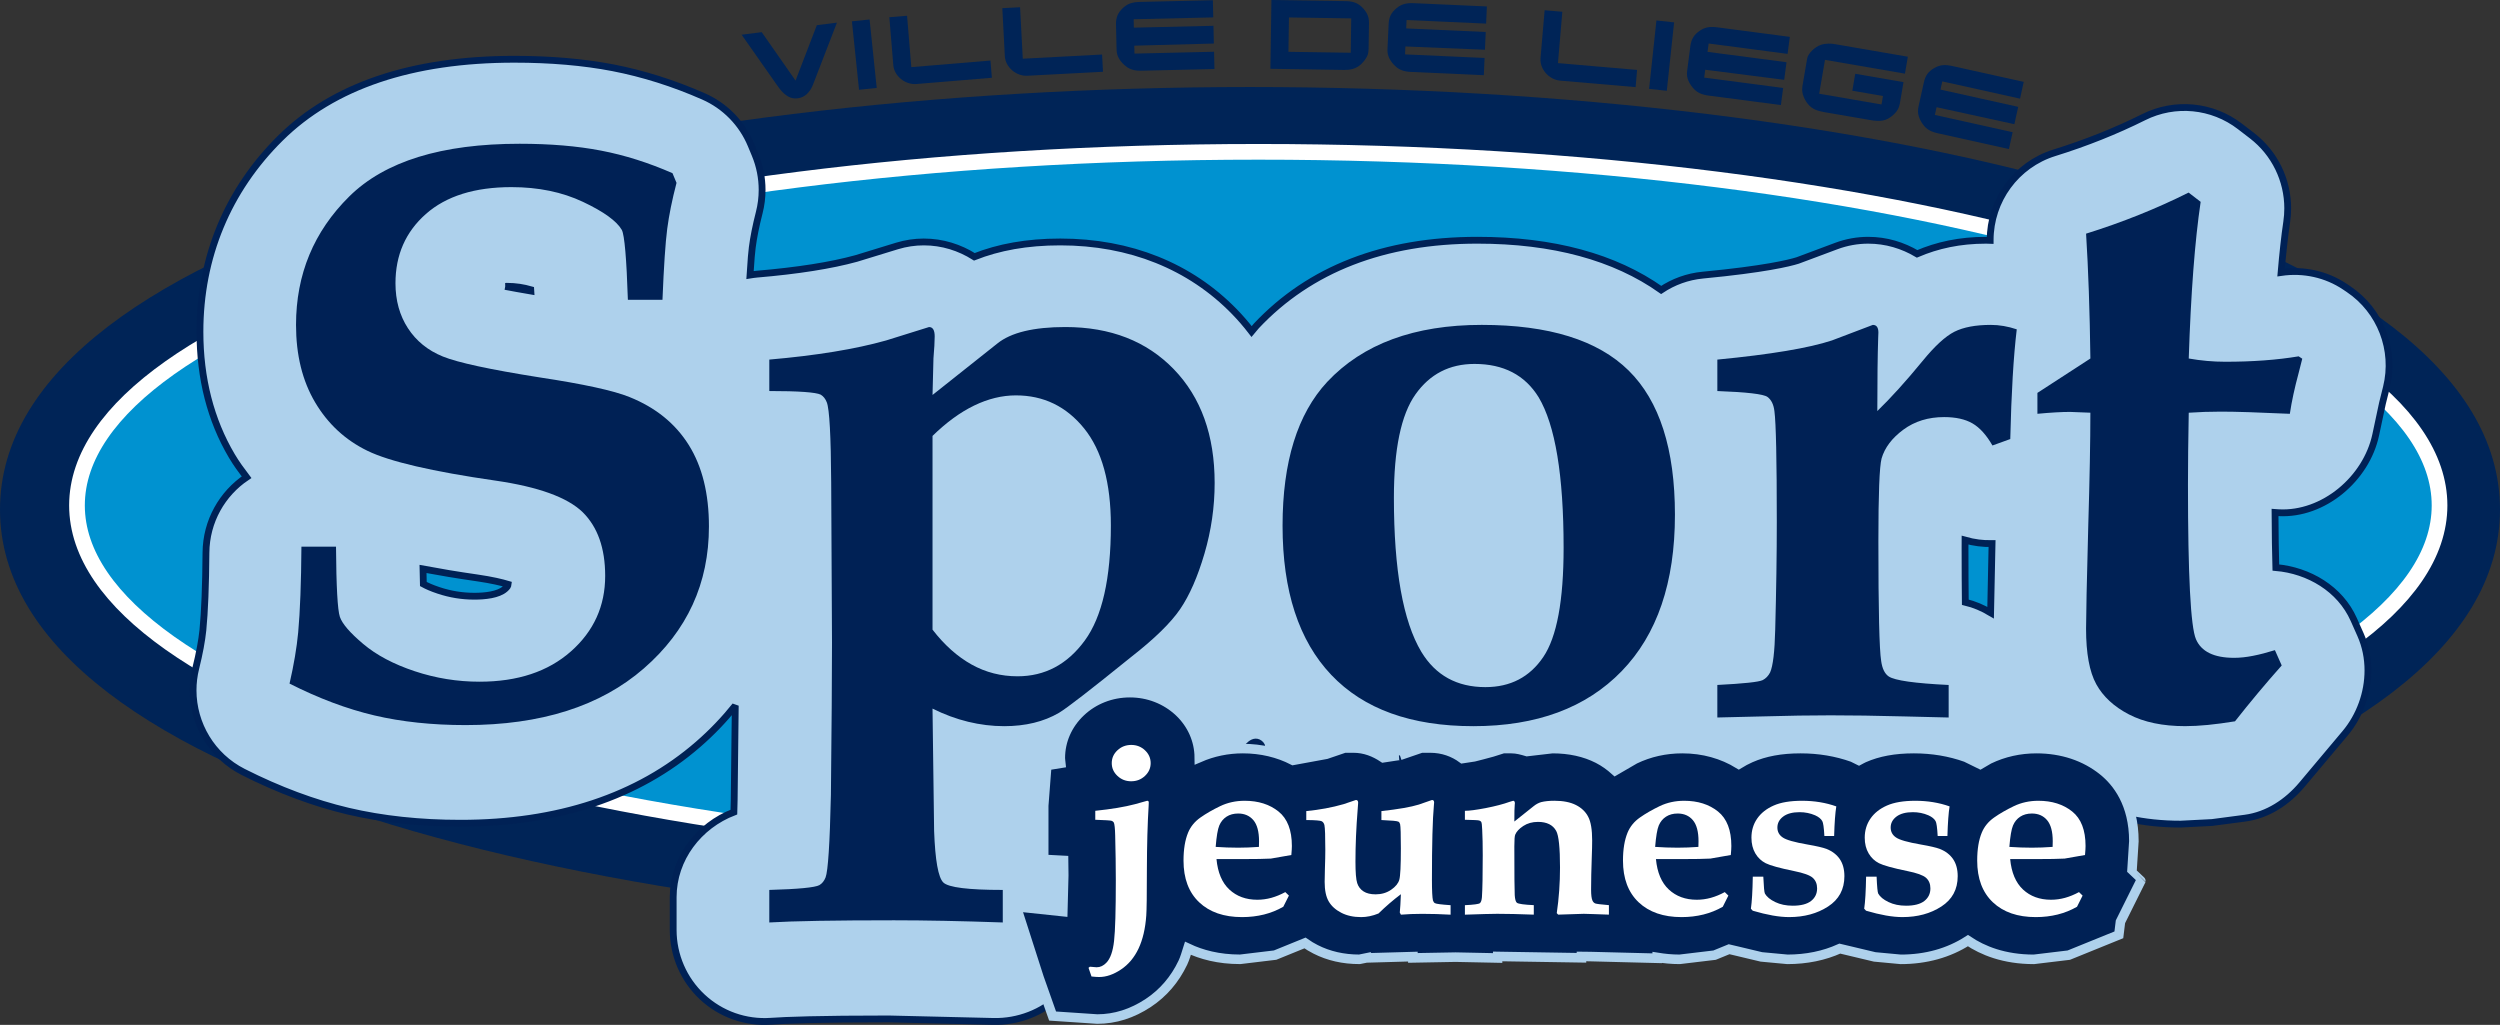 <?xml version="1.0" encoding="utf-8"?>
<!-- Generator: Adobe Illustrator 12.0.0, SVG Export Plug-In . SVG Version: 6.00 Build 51448)  -->
<!DOCTYPE svg PUBLIC "-//W3C//DTD SVG 1.1//EN" "http://www.w3.org/Graphics/SVG/1.1/DTD/svg11.dtd">
<svg  version="1.1" id="Calque_1" xmlns:x="http://ns.adobe.com/Extensibility/1.0/" xmlns:i="http://ns.adobe.com/AdobeIllustrator/10.0/" xmlns:graph="http://ns.adobe.com/Graphs/1.0/"
	 xmlns="http://www.w3.org/2000/svg" xmlns:xlink="http://www.w3.org/1999/xlink" xmlns:a="http://ns.adobe.com/AdobeSVGViewerExtensions/3.0/"
	 width="335.189" height="137.411" viewBox="0 0 335.189 137.411"
	 style="overflow:visible;enable-background:new 0 0 335.189 137.411;" xml:space="preserve">
<rect x="0" y="0" width="335.189" height="137.411" fill="#333333" stroke="none"/>
<g>
	<g>
		<path style="fill-rule:evenodd;clip-rule:evenodd;fill:#002457;" d="M0,68.32c0,37.199,84.312,56.658,167.595,56.658
			c83.282,0,167.594-19.459,167.594-56.658c0-37.192-84.312-56.653-167.594-56.653C84.312,11.667,0,31.128,0,68.32L0,68.32z"/>
		
			<path style="fill-rule:evenodd;clip-rule:evenodd;fill:#0092D0;stroke:#FFFFFF;stroke-width:2.103;stroke-miterlimit:2.613;" d="
			M327.083,67.766c0,26.187-70.912,47.412-158.38,47.412c-87.471,0-158.382-21.226-158.382-47.412
			c0-26.188,70.911-47.409,158.382-47.409C256.171,20.356,327.083,41.578,327.083,67.766L327.083,67.766z"/>
		<path style="fill-rule:evenodd;clip-rule:evenodd;fill:#002457;" d="M102.128,4.312l4.535,6.493l2.855-7.43l2.695-0.341
			l-3.072,7.96c-0.231,0.621-0.342,0.854-0.608,1.211c-0.427,0.582-0.928,0.891-1.598,0.977c-0.482,0.061-0.891-0.029-1.279-0.251
			c-0.401-0.231-0.738-0.55-1.088-0.983c-0.122-0.153-0.277-0.365-0.465-0.638l-4.67-6.656L102.128,4.312L102.128,4.312z"/>
		<polygon style="fill-rule:evenodd;clip-rule:evenodd;fill:#002457;" points="114.221,2.86 116.591,2.612 117.546,11.788 
			115.175,12.037 114.221,2.86 		"/>
		<path style="fill-rule:evenodd;clip-rule:evenodd;fill:#002457;" d="M122.884,11.265c-1.539,0.127-2.994-1.074-3.115-2.541
			l-0.53-6.414l2.377-0.198L122.185,9l10.611-0.883l0.191,2.308L122.884,11.265L122.884,11.265z"/>
		<path style="fill-rule:evenodd;clip-rule:evenodd;fill:#002457;" d="M137.759,10.155c-1.54,0.081-2.959-1.164-3.037-2.633
			l-0.335-6.428l2.381-0.125l0.361,6.901l10.635-0.56l0.12,2.313L137.759,10.155L137.759,10.155z"/>
		<path style="fill-rule:evenodd;clip-rule:evenodd;fill:#002457;" d="M153.036,9.48c-0.894,0.021-1.546-0.157-2.094-0.604
			c-0.325-0.248-0.65-0.599-0.876-0.965c-0.239-0.392-0.349-0.76-0.361-1.284l-0.077-3.339c-0.023-0.92,0.244-1.566,0.894-2.185
			c0.636-0.601,1.245-0.822,2.353-0.847l9.741-0.226l0.054,2.303l-10.673,0.248l0.026,1.126l10.672-0.248l0.054,2.379l-10.67,0.286
			l0.026,1.062l10.67-0.248l0.054,2.316L153.036,9.48L153.036,9.48z"/>
		<path style="fill-rule:evenodd;clip-rule:evenodd;fill:#002457;" d="M172.817,2.339l8.351,0.127L181.1,7.072l-8.352-0.127
			L172.817,2.339L172.817,2.339z M170.33,9.224l9.932,0.152c0.793,0.012,1.443-0.17,1.961-0.547c0.542-0.4,1.023-1.045,1.183-1.567
			c0.054-0.216,0.086-0.459,0.09-0.742l0.051-3.417c0.009-0.511-0.075-0.896-0.286-1.31c-0.198-0.336-0.498-0.724-0.802-0.972
			c-0.529-0.454-1.137-0.656-2.02-0.669L170.467,0L170.33,9.224L170.33,9.224z"/>
		<path style="fill-rule:evenodd;clip-rule:evenodd;fill:#002457;" d="M189.163,9.643c-0.895-0.04-1.537-0.262-2.05-0.745
			c-0.309-0.271-0.611-0.643-0.81-1.023c-0.212-0.406-0.299-0.782-0.274-1.306l0.151-3.337c0.037-0.92,0.349-1.547,1.04-2.118
			c0.671-0.559,1.292-0.736,2.404-0.686l9.73,0.437l-0.102,2.3l-10.663-0.48l-0.049,1.125l10.662,0.479l-0.107,2.38L188.432,6.23
			l-0.049,1.061l10.663,0.479l-0.102,2.313L189.163,9.643L189.163,9.643z"/>
		<path style="fill-rule:evenodd;clip-rule:evenodd;fill:#002457;" d="M209.193,10.813c-1.534-0.132-2.771-1.562-2.646-3.028
			l0.55-6.413l2.374,0.205l-0.587,6.884l10.608,0.913l-0.194,2.308L209.193,10.813L209.193,10.813z"/>
		<polygon style="fill-rule:evenodd;clip-rule:evenodd;fill:#002457;" points="222.087,2.743 224.458,2.999 223.478,12.171 
			221.103,11.917 222.087,2.743 		"/>
		<path style="fill-rule:evenodd;clip-rule:evenodd;fill:#002457;" d="M229.064,12.813c-0.882-0.117-1.505-0.392-1.976-0.917
			c-0.283-0.295-0.554-0.693-0.719-1.088c-0.178-0.423-0.229-0.805-0.161-1.325l0.429-3.312c0.124-0.914,0.481-1.511,1.218-2.02
			c0.722-0.5,1.357-0.623,2.456-0.479l9.66,1.27l-0.3,2.283l-10.583-1.39l-0.146,1.118l10.586,1.39l-0.311,2.36L228.63,9.349
			l-0.137,1.053l10.584,1.391l-0.303,2.295L229.064,12.813L229.064,12.813z"/>
		<path style="fill-rule:evenodd;clip-rule:evenodd;fill:#002457;" d="M254.733,13.824c-0.129,0.732-0.432,1.224-1.078,1.738
			c-0.81,0.651-1.516,0.775-2.913,0.534l-6.17-1.064c-0.943-0.164-1.534-0.421-1.984-0.875c-0.279-0.27-0.588-0.738-0.747-1.155
			c-0.207-0.451-0.266-0.955-0.17-1.511l0.624-3.643c0.117-0.668,0.993-1.543,1.843-1.837c0.305-0.103,0.593-0.144,1.013-0.163
			c0.351-0.004,0.529,0.013,0.943,0.083l9.702,1.675l-0.39,2.27l-10.719-1.85l-0.779,4.54l8.358,1.442l0.193-1.136l-4.109-0.709
			l0.391-2.27l6.472,1.118L254.733,13.824L254.733,13.824z"/>
		<path style="fill-rule:evenodd;clip-rule:evenodd;fill:#002457;" d="M259.781,17.861c-0.869-0.194-1.465-0.521-1.889-1.087
			c-0.256-0.321-0.489-0.739-0.62-1.147c-0.142-0.438-0.158-0.823-0.048-1.333l0.722-3.262c0.196-0.899,0.608-1.462,1.387-1.907
			c0.761-0.434,1.401-0.5,2.488-0.26l9.513,2.112l-0.496,2.249l-10.425-2.313l-0.242,1.099l10.421,2.314l-0.513,2.324l-10.429-2.277
			l-0.229,1.035l10.425,2.316l-0.498,2.261L259.781,17.861L259.781,17.861z"/>
		<path style="fill-rule:evenodd;clip-rule:evenodd;fill:#AED1EC;" d="M314.887,38.769l-0.482-0.324
			c-2.522-1.694-5.574-2.348-8.568-1.911c0.218-2.529,0.465-4.84,0.754-6.764c0.092-0.615,0.135-1.228,0.135-1.838
			c0-3.778-1.741-7.391-4.779-9.734l-1.621-1.246c-3.711-2.855-8.713-3.342-12.9-1.25c-3.725,1.859-7.758,3.471-11.981,4.783
			c-5.147,1.6-8.614,6.373-8.614,11.719c0,0.009,0,0.019,0,0.03c-0.183-0.004-0.366-0.022-0.551-0.022
			c-3.539,0-6.533,0.667-9.245,1.825c-1.921-1.136-4.136-1.825-6.554-1.825c-1.459,0-2.904,0.261-4.271,0.772
			c0,0-4.616,1.726-5.195,1.942c-1.149,0.358-4.483,1.178-12.708,1.961c-2.061,0.197-3.958,0.906-5.584,1.987
			c-6.229-4.403-14.475-6.663-24.646-6.663c-12.492,0-22.458,3.862-29.625,11.477c-0.229,0.246-0.421,0.519-0.638,0.771
			c-0.768-0.998-1.544-1.883-2.29-2.652c-5.954-6.127-14.034-9.366-23.368-9.366c-4.502,0-8.271,0.708-11.519,1.99
			c-1.969-1.24-4.271-1.99-6.786-1.99c-1.212,0-2.417,0.182-3.575,0.535c0,0-4.986,1.53-5.475,1.679
			c-3.363,0.928-7.849,1.638-13.346,2.105c-0.304,0.026-0.603,0.073-0.9,0.12c0.125-2.083,0.237-3.169,0.303-3.7
			c0.168-1.329,0.484-2.903,0.936-4.676c0.256-0.999,0.383-2.023,0.383-3.043c0-1.607-0.315-3.209-0.937-4.712l-0.539-1.297
			c-1.21-2.921-3.496-5.258-6.382-6.528c-4.007-1.763-8.096-3.055-12.148-3.839c-3.929-0.758-8.373-1.14-13.213-1.14
			c-13.72,0-24.278,3.562-31.378,10.585c-7.046,6.97-10.774,15.944-10.774,25.951c0,6.255,1.438,11.853,4.273,16.644
			c0.6,1.013,1.28,1.944,1.977,2.86c-3.256,2.184-5.412,5.894-5.443,10.118c-0.033,4.435-0.173,7.93-0.412,10.382
			c-0.146,1.416-0.465,3.139-0.949,5.081c-0.25,0.993-0.368,1.995-0.368,2.982c0,4.55,2.533,8.836,6.73,10.957
			c4.762,2.407,9.498,4.172,14.077,5.254c4.574,1.075,9.628,1.617,15.03,1.617c13.072,0,23.797-3.557,31.876-10.578
			c1.858-1.612,3.513-3.352,4.983-5.188c-0.066,5.75-0.145,12.691-0.145,12.691c-0.013,0.579-0.026,1.072-0.04,1.581
			c-4.678,1.786-8.14,6.221-8.14,11.41v4.392c0,3.406,1.412,6.66,3.898,8.98c2.484,2.325,5.819,3.501,9.206,3.26
			c2.01-0.142,6.387-0.312,15.812-0.312l14.023,0.335c3.294,0.077,6.588-1.176,8.945-3.485c2.357-2.309,3.793-5.472,3.793-8.777
			v-4.392c0-4.454-2.386-8.311-5.918-10.464c2.653-0.562,5.147-1.46,7.412-2.779c1.252-0.733,2.57,0.315,10.708-6.242
			c-0.058,0.05,0.522,1.358,0.463,1.403c2.316-1.798,3.725,2.141,5.35,0.47c1.317,2.3,3.272-4.769,5.089-2.864
			c3.309,3.491-52.178,10.678,27.907,10.678c8.841,0,16.438-2.069,22.685-6.157c0.398,0.541,0.829,1.056,1.314,1.529
			c2.368,2.311,5.567,3.561,8.872,3.468l6.059-0.176c0.051,0,8.875-0.167,8.875-0.167l9.555,0.167c0.017,0,6.022,0.176,6.022,0.176
			c3.303,0.093,6.505-1.157,8.876-3.468c1.204-1.172,2.141-2.571,2.771-4.095c1.917,2.321,4.322,4.28,7.25,5.793
			c3.76,1.946,8.18,2.93,13.131,2.93l4.223-0.217c0.021-0.001,4.431-0.584,4.431-0.584c3.024-0.402,5.667-2.153,7.633-4.494
			l5.791-6.894c1.96-2.336,3.052-5.39,3.052-8.423c0-1.635-0.319-3.267-0.991-4.775l-0.91-2.047
			c-1.834-4.119-6.029-6.589-10.449-6.97c-0.053-1.912-0.095-4.346-0.109-7.375c0.059,0.005,0.509,0.028,0.509,0.028
			c5.996,0.309,11.733-4.553,12.992-10.444l0.901-4.223c0.048-0.191,0.532-2.142,0.532-2.142
			C321.2,46.913,319.172,41.648,314.887,38.769L314.887,38.769z M67.721,78.957c-0.914,0.81-2.742,0.981-4.112,0.981
			c-1.659,0-3.233-0.257-4.813-0.782c-0.936-0.31-1.578-0.605-2.036-0.855c-0.018-0.551-0.031-1.229-0.045-2.017
			c2.196,0.413,4.587,0.813,7.282,1.201c1.979,0.288,3.277,0.604,4.125,0.858C68.097,78.551,68.029,78.682,67.721,78.957
			L67.721,78.957z M67.739,38.401c0.077-0.002,0.099-0.018,0.179-0.018c1.253,0,2.299,0.185,3.241,0.455
			c0.003,0.052,0.004,0.126,0.008,0.181C69.808,38.788,68.687,38.584,67.739,38.401L67.739,38.401z M239.489,91.156
			c0.003,0.006,0.033,0.226,0.049,0.314C239.518,91.365,239.504,91.263,239.489,91.156L239.489,91.156z M263.463,73.46
			c0-0.382,0.005-0.688,0.005-1.041c1.173,0.332,2.39,0.493,3.618,0.466c-0.049,2.285-0.133,6.409-0.194,9.261
			c-1.042-0.622-2.176-1.114-3.393-1.404C263.479,78.847,263.463,76.483,263.463,73.46L263.463,73.46z"/>
		<path style="fill:none;stroke:#002155;stroke-width:0.914;stroke-miterlimit:2.613;" d="M314.887,38.769l-0.482-0.324
			c-2.522-1.694-5.574-2.348-8.568-1.911c0.218-2.529,0.465-4.84,0.754-6.764c0.092-0.615,0.135-1.228,0.135-1.838
			c0-3.778-1.741-7.391-4.779-9.734l-1.621-1.246c-3.711-2.855-8.713-3.342-12.9-1.25c-3.725,1.859-7.758,3.471-11.981,4.783
			c-5.147,1.6-8.614,6.373-8.614,11.719c0,0.009,0,0.019,0,0.03c-0.183-0.004-0.366-0.022-0.551-0.022
			c-3.539,0-6.533,0.667-9.245,1.825c-1.921-1.136-4.136-1.825-6.554-1.825c-1.459,0-2.904,0.261-4.271,0.772
			c0,0-4.616,1.726-5.195,1.942c-1.149,0.358-4.483,1.178-12.708,1.961c-2.061,0.197-3.958,0.906-5.584,1.987
			c-6.229-4.403-14.475-6.663-24.646-6.663c-12.492,0-22.458,3.862-29.625,11.477c-0.229,0.246-0.421,0.519-0.638,0.771
			c-0.768-0.998-1.544-1.883-2.29-2.652c-5.954-6.127-14.034-9.366-23.368-9.366c-4.502,0-8.271,0.708-11.519,1.99
			c-1.969-1.24-4.271-1.99-6.786-1.99c-1.212,0-2.417,0.182-3.575,0.535c0,0-4.986,1.53-5.475,1.679
			c-3.363,0.928-7.849,1.638-13.346,2.105c-0.304,0.026-0.603,0.073-0.9,0.12c0.125-2.083,0.237-3.169,0.303-3.7
			c0.168-1.329,0.484-2.903,0.936-4.676c0.256-0.999,0.383-2.023,0.383-3.043c0-1.607-0.315-3.209-0.937-4.712l-0.539-1.297
			c-1.21-2.921-3.496-5.258-6.382-6.528c-4.007-1.763-8.096-3.055-12.148-3.839c-3.929-0.758-8.373-1.14-13.213-1.14
			c-13.72,0-24.278,3.562-31.378,10.585c-7.046,6.97-10.774,15.944-10.774,25.951c0,6.255,1.438,11.853,4.273,16.644
			c0.6,1.013,1.28,1.944,1.977,2.86c-3.256,2.184-5.412,5.894-5.443,10.118c-0.033,4.435-0.173,7.93-0.412,10.382
			c-0.146,1.416-0.465,3.139-0.949,5.081c-0.25,0.993-0.368,1.995-0.368,2.982c0,4.55,2.533,8.836,6.73,10.957
			c4.762,2.407,9.498,4.172,14.077,5.254c4.574,1.075,9.628,1.617,15.03,1.617c13.072,0,23.797-3.557,31.876-10.578
			c1.858-1.612,3.513-3.352,4.983-5.188c-0.066,5.75-0.145,12.691-0.145,12.691c-0.013,0.579-0.026,1.072-0.04,1.581
			c-4.678,1.786-8.14,6.221-8.14,11.41v4.392c0,3.406,1.412,6.66,3.898,8.98c2.484,2.325,5.819,3.501,9.206,3.26
			c2.01-0.142,6.387-0.312,15.812-0.312l14.023,0.335c3.294,0.077,6.588-1.176,8.945-3.485c2.357-2.309,3.793-5.472,3.793-8.777
			v-4.392c0-4.454-2.386-8.311-5.918-10.464c2.653-0.562,5.147-1.46,7.412-2.779c1.252-0.733,2.57,0.315,10.708-6.242
			c-0.058,0.05,0.522,1.358,0.463,1.403c2.316-1.798,3.725,2.141,5.35,0.47c1.317,2.3,3.272-4.769,5.089-2.864
			c3.309,3.491-52.178,10.678,27.907,10.678c8.841,0,16.438-2.069,22.685-6.157c0.398,0.541,0.829,1.056,1.314,1.529
			c2.368,2.311,5.567,3.561,8.872,3.468l6.059-0.176c0.051,0,8.875-0.167,8.875-0.167l9.555,0.167c0.017,0,6.022,0.176,6.022,0.176
			c3.303,0.093,6.505-1.157,8.876-3.468c1.204-1.172,2.141-2.571,2.771-4.095c1.917,2.321,4.322,4.28,7.25,5.793
			c3.76,1.946,8.18,2.93,13.131,2.93l4.223-0.217c0.021-0.001,4.431-0.584,4.431-0.584c3.024-0.402,5.667-2.153,7.633-4.494
			l5.791-6.894c1.96-2.336,3.052-5.39,3.052-8.423c0-1.635-0.319-3.267-0.991-4.775l-0.91-2.047
			c-1.834-4.119-6.029-6.589-10.449-6.97c-0.053-1.912-0.095-4.346-0.109-7.375c0.059,0.005,0.509,0.028,0.509,0.028
			c5.996,0.309,11.733-4.553,12.992-10.444l0.901-4.223c0.048-0.191,0.532-2.142,0.532-2.142
			C321.2,46.913,319.172,41.648,314.887,38.769 M67.721,78.957c-0.914,0.81-2.742,0.981-4.112,0.981
			c-1.659,0-3.233-0.257-4.813-0.782c-0.936-0.31-1.578-0.605-2.036-0.855c-0.018-0.551-0.031-1.229-0.045-2.017
			c2.196,0.413,4.587,0.813,7.282,1.201c1.979,0.288,3.277,0.604,4.125,0.858C68.097,78.551,68.029,78.682,67.721,78.957
			 M67.739,38.401c0.077-0.002,0.099-0.018,0.179-0.018c1.253,0,2.299,0.185,3.241,0.455c0.003,0.052,0.004,0.126,0.008,0.181
			C69.808,38.788,68.687,38.584,67.739,38.401 M239.489,91.156c0.003,0.006,0.033,0.226,0.049,0.314
			C239.518,91.365,239.504,91.263,239.489,91.156 M263.463,73.46c0-0.382,0.005-0.688,0.005-1.041
			c1.173,0.332,2.39,0.493,3.618,0.466c-0.049,2.285-0.133,6.409-0.194,9.261c-1.042-0.622-2.176-1.114-3.393-1.404
			C263.479,78.847,263.463,76.483,263.463,73.46L263.463,73.46z"/>
		<path style="fill-rule:evenodd;clip-rule:evenodd;fill:#002155;" d="M40.414,73.299h4.637c0.037,5.347,0.208,8.479,0.517,9.403
			c0.308,0.922,1.349,2.133,3.124,3.63c1.776,1.501,4.078,2.721,6.904,3.66s5.724,1.408,8.695,1.408
			c5.109,0,9.193-1.353,12.255-4.061c3.062-2.706,4.594-6.081,4.594-10.123c0-3.717-1.009-6.565-3.024-8.552
			c-2.052-1.983-5.938-3.39-11.658-4.221c-8.492-1.225-14.224-2.558-17.189-4c-2.969-1.443-5.308-3.607-7.016-6.492
			c-1.71-2.885-2.563-6.349-2.563-10.388c0-6.78,2.38-12.521,7.144-17.229c4.766-4.706,12.378-7.059,22.84-7.059
			c4.097,0,7.735,0.306,10.917,0.92c3.181,0.612,6.372,1.622,9.574,3.026l0.54,1.298c-0.594,2.272-1.008,4.327-1.248,6.165
			c-0.24,1.84-0.453,5.012-0.636,9.517h-4.638c-0.181-5.56-0.452-8.683-0.811-9.37c-0.684-1.19-2.42-2.447-5.21-3.764
			c-2.791-1.318-5.985-1.977-9.586-1.977c-4.933,0-8.759,1.202-11.476,3.601s-4.077,5.495-4.077,9.282
			c0,2.311,0.557,4.323,1.673,6.037s2.675,2.977,4.675,3.788c1.996,0.814,6.292,1.743,12.884,2.788
			c5.979,0.903,10.029,1.786,12.154,2.652c3.491,1.403,6.139,3.548,7.941,6.43c1.8,2.88,2.702,6.519,2.702,10.913
			c0,7.637-2.912,13.985-8.734,19.044c-5.825,5.064-13.785,7.592-23.884,7.592c-4.493,0-8.573-0.434-12.239-1.296
			c-3.667-0.862-7.457-2.285-11.375-4.266c0.579-2.518,0.964-4.804,1.159-6.855C40.237,81.955,40.382,78.122,40.414,73.299
			L40.414,73.299z"/>
		<path style="fill-rule:evenodd;clip-rule:evenodd;fill:#002155;" d="M125.028,58.446c1.852-1.811,3.717-3.17,5.589-4.076
			c1.872-0.904,3.737-1.359,5.592-1.359c3.708,0,6.757,1.477,9.147,4.43c2.389,2.954,3.585,7.292,3.585,13.016
			c0,7.101-1.168,12.246-3.505,15.433c-2.336,3.189-5.339,4.785-9.013,4.785c-2.211,0-4.264-0.525-6.151-1.575
			c-1.892-1.051-3.64-2.608-5.243-4.676V58.446L125.028,58.446z M110.042,52.915c0.358,0.216,0.627,0.557,0.809,1.025
			c0.358,0.899,0.554,4.501,0.592,10.799l0.108,21.433c0,4.463-0.05,11.263-0.146,20.406c-0.147,6.512-0.384,10.204-0.716,11.066
			c-0.185,0.468-0.459,0.811-0.826,1.028c-0.588,0.321-2.828,0.538-6.719,0.646v4.362c3.239-0.194,8.815-0.291,16.732-0.291
			c4.137,0,8.995,0.097,14.572,0.291v-4.362c-4.631,0-7.287-0.332-7.969-0.996c-0.682-0.663-1.094-2.968-1.237-6.911l-0.214-16.405
			c1.574,0.785,3.166,1.374,4.776,1.767c1.607,0.389,3.217,0.589,4.828,0.589c2.863,0,5.312-0.598,7.351-1.789
			c1.037-0.613,4.255-3.102,9.658-7.472c3.147-2.455,5.347-4.604,6.599-6.449c1.252-1.839,2.335-4.312,3.248-7.419
			c0.91-3.103,1.367-6.264,1.367-9.479c0-6.389-1.824-11.471-5.474-15.246c-3.647-3.771-8.493-5.66-14.539-5.66
			c-4.258,0-7.296,0.736-9.122,2.208l-8.691,6.899l0.125-4.919c0.107-1.254,0.165-2.231,0.165-2.931
			c0-0.837-0.251-1.257-0.755-1.257l-5.758,1.798c-4.125,1.163-9.348,2.019-15.661,2.565v4.216
			C107.092,52.429,109.394,52.593,110.042,52.915L110.042,52.915z"/>
		<path style="fill-rule:evenodd;clip-rule:evenodd;fill:#002155;" d="M189.78,52.877c1.926-2.722,4.565-4.083,7.916-4.083
			c3.892,0,6.756,1.488,8.595,4.464c2.233,3.74,3.351,10.472,3.351,20.196c0,7.077-0.909,11.959-2.73,14.643
			c-1.82,2.687-4.406,4.029-7.755,4.029c-3.819,0-6.685-1.58-8.594-4.736c-2.45-4.101-3.675-10.979-3.675-20.631
			C186.887,60.227,187.849,55.599,189.78,52.877L189.78,52.877z M178.488,90.482c4.354,4.587,10.7,6.88,19.049,6.88
			c8.488,0,15.116-2.457,19.881-7.368c4.766-4.913,7.15-11.901,7.15-20.971c0-8.812-2.068-15.261-6.204-19.341
			c-4.139-4.08-10.703-6.123-19.696-6.123c-9.029,0-15.935,2.546-20.718,7.638c-3.995,4.299-5.99,10.729-5.99,19.289
			C171.959,79.23,174.136,85.895,178.488,90.482L178.488,90.482z"/>
		<path style="fill-rule:evenodd;clip-rule:evenodd;fill:#002155;" d="M230.253,96.198v-4.362c3.53-0.179,5.558-0.395,6.08-0.649
			c0.42-0.217,0.754-0.56,0.996-1.032c0.387-0.864,0.612-2.781,0.684-5.744c0.141-5.274,0.212-10.084,0.212-14.418
			c0-8.348-0.108-13.298-0.317-14.853c-0.103-0.904-0.419-1.545-0.941-1.925c-0.528-0.379-2.763-0.641-6.713-0.786v-4.216
			c7.16-0.693,12.284-1.55,15.371-2.572l5.477-2.081c0.496,0,0.745,0.343,0.745,1.024l-0.029,0.756
			c-0.075,2.268-0.115,5.526-0.115,9.77c1.819-1.763,3.839-3.993,6.052-6.693c1.643-2.013,3.071-3.327,4.285-3.94
			c1.215-0.611,2.841-0.917,4.874-0.917c1.145,0,2.304,0.199,3.484,0.595c-0.435,3.606-0.725,8.509-0.869,14.709l-2.39,0.865
			c-0.813-1.413-1.708-2.401-2.68-2.964c-0.975-0.564-2.241-0.845-3.801-0.845c-2.12,0-3.944,0.563-5.467,1.688
			c-1.521,1.124-2.496,2.413-2.917,3.863c-0.287,1.089-0.428,4.788-0.428,11.099c0,9.182,0.125,14.533,0.374,16.056
			c0.139,1.019,0.479,1.706,1.009,2.067c0.816,0.546,3.493,0.923,8.038,1.144v4.362l-5.97-0.146c-3.802-0.1-7.086-0.146-9.855-0.146
			c-2.633,0-5.687,0.046-9.167,0.146L230.253,96.198L230.253,96.198z"/>
		<path style="fill-rule:evenodd;clip-rule:evenodd;fill:#002155;" d="M273.17,52.675l7.101-4.608
			c-0.084-6.371-0.279-11.951-0.578-16.74c4.849-1.511,9.428-3.347,13.745-5.507l1.617,1.242
			c-0.777,5.222-1.311,12.222-1.597,21.005c1.649,0.291,3.28,0.436,4.896,0.436c3.654,0,6.937-0.24,9.839-0.727l0.485,0.318
			l-0.485,1.915c-0.538,1.985-0.932,3.81-1.181,5.474c-4.194-0.194-7.278-0.292-9.25-0.292c-1.471,0-2.904,0.05-4.304,0.146
			c-0.07,3.654-0.104,6.871-0.104,9.654c0,12.147,0.356,19.051,1.073,20.714c0.714,1.663,2.419,2.494,5.104,2.494
			c0.788,0,1.635-0.087,2.551-0.27c0.913-0.179,1.891-0.433,2.929-0.759l0.912,2.053c-2.142,2.407-4.229,4.904-6.263,7.489
			c-1.323,0.214-2.537,0.378-3.641,0.486c-1.107,0.106-2.122,0.162-3.051,0.162c-3,0-5.508-0.527-7.523-1.57
			c-2.015-1.045-3.477-2.4-4.39-4.061c-0.91-1.662-1.364-4.135-1.364-7.42c0-1.733,0.095-6.282,0.29-13.649
			c0.192-6.461,0.288-11.569,0.288-15.325l-2.724-0.106c-1.137,0-2.596,0.084-4.377,0.252V52.675L273.17,52.675z"/>
		
			<path style="fill-rule:evenodd;clip-rule:evenodd;fill:#002155;stroke:#AED1EC;stroke-width:1.28;stroke-miterlimit:2.613;" d="
			M285.833,116.969c0.078-1.195,0.267-4.185,0.267-4.185c0-5.05-2.246-7.928-4.129-9.444c-2.415-1.945-5.495-2.972-8.919-2.972
			c-2.269,0-4.406,0.479-6.359,1.418c-0.007,0.003-0.538,0.312-1.185,0.69l-1.917-0.94c-2.178-0.779-4.53-1.168-6.991-1.168
			c-2.61,0-4.791,0.404-6.68,1.234c-0.235,0.103-0.449,0.233-0.676,0.353l-0.843-0.418c-2.176-0.78-4.526-1.169-6.989-1.169
			c-2.61,0-4.796,0.404-6.686,1.234c-0.565,0.246-1.097,0.537-1.593,0.842c-2.179-1.339-4.749-2.076-7.578-2.076
			c-2.263,0-4.405,0.479-6.363,1.421c0,0-1.575,0.917-2.638,1.533c-0.685-0.619-1.446-1.168-2.305-1.609
			c-1.75-0.892-3.798-1.345-6.104-1.345c0,0-3.13,0.363-3.408,0.396c-0.671-0.201-1.347-0.396-2.099-0.396h-1.102l-1.488,0.472
			c-0.274,0.092-2.406,0.631-2.406,0.631l-1.555,0.238c-1.183-0.879-2.663-1.417-4.322-1.417h-1.188l-2.875,0.985
			c0.126-0.041-1.188,0.164-2.233,0.324c-1.146-0.768-2.47-1.31-4.005-1.31h-1.187c0,0-2.128,0.725-2.486,0.848
			c-0.043,0.011-2.222,0.411-4.416,0.807c-1.989-1.025-4.275-1.578-6.742-1.578c-2.065,0-4.021,0.418-5.834,1.203
			c-0.018-2.312-0.973-4.486-2.708-6.127c-1.785-1.671-4.122-2.575-6.596-2.575c-2.506,0-4.857,0.921-6.622,2.595
			c-1.752,1.664-2.712,3.854-2.712,6.172c0,0.241,0.052,0.472,0.074,0.704c-1.106,0.182-1.886,0.305-1.886,0.305l-0.413,5.381v7.196
			c0,0,1.371,0.068,2.662,0.14c0.013,1.069,0.024,2.004,0.024,2.004s-0.068,2.647-0.127,4.861c-3-0.318-6.238-0.661-6.238-0.661
			l3.055,9.52l1.817,5.143l5.992,0.402c2.375,0,4.676-0.728,6.842-2.163c2.004-1.331,3.561-3.146,4.629-5.392
			c0.283-0.596,0.47-1.281,0.68-1.939c1.801,0.85,4.096,1.484,7.004,1.484l4.687-0.563l4.007-1.629
			c0.445,0.312,0.913,0.599,1.414,0.85c1.746,0.893,3.728,1.343,5.884,1.343c0,0,0.782-0.156,1.241-0.251
			c0.003,0.004,0.028,0.054,0.028,0.054l5.899-0.167v0.176l5.729-0.105l5.634,0.117l0.004-0.21l11.233,0.181c0,0,0-0.175,0-0.185
			c0.004,0,1.227,0.022,1.227,0.022l8.929,0.228v-0.116c0.932,0.151,1.914,0.257,3.006,0.257l4.685-0.56
			c0,0,0.854-0.351,1.945-0.796l0.942,0.222l3.392,0.809c0.02,0.002,3.487,0.325,3.487,0.325c2.554,0,4.91-0.484,7.026-1.438
			l1.286,0.305l3.392,0.809c0.015,0.002,3.486,0.325,3.486,0.325c3.382,0,6.422-0.845,9.014-2.51c1.971,1.33,4.842,2.51,8.838,2.51
			l4.685-0.563l6.711-2.722l0.213-1.752l2.729-5.485C287.029,118.098,286.387,117.49,285.833,116.969L285.833,116.969z"/>
		<path style="fill-rule:evenodd;clip-rule:evenodd;fill:#FFFFFF;" d="M151.676,99.877c0.716,0,1.328,0.24,1.836,0.717
			c0.508,0.479,0.764,1.052,0.764,1.721c0,0.665-0.255,1.237-0.764,1.716s-1.126,0.719-1.854,0.719c-0.716,0-1.329-0.24-1.835-0.719
			c-0.511-0.479-0.764-1.051-0.764-1.716c0-0.669,0.253-1.242,0.764-1.721C150.331,100.117,150.95,99.877,151.676,99.877
			L151.676,99.877z M146.343,130.923l-0.399-1.164l0.184-0.146c0.445,0.048,0.746,0.075,0.902,0.075c0.49,0,0.929-0.209,1.318-0.624
			c0.526-0.548,0.865-1.515,1.021-2.903c0.156-1.385,0.235-4.095,0.235-8.134c0-1.879-0.03-3.88-0.085-6.004
			c-0.022-0.95-0.085-1.53-0.185-1.743c-0.067-0.113-0.17-0.191-0.311-0.234c-0.14-0.047-0.865-0.09-2.173-0.135v-1.201
			c2.167-0.225,3.946-0.521,5.337-0.892l1.62-0.453c0.145,0,0.216,0.075,0.216,0.221l-0.015,0.401
			c-0.15,2.418-0.229,5.292-0.238,8.628c0,3.397-0.029,5.445-0.083,6.141c-0.123,1.743-0.468,3.218-1.035,4.422
			c-0.567,1.201-1.352,2.14-2.354,2.809c-1.001,0.672-1.98,1.008-2.936,1.008C147.117,130.994,146.777,130.97,146.343,130.923
			L146.343,130.923z"/>
		<path style="fill-rule:evenodd;clip-rule:evenodd;fill:#FFFFFF;" d="M163.477,110.677c0.214-0.506,0.538-0.899,0.973-1.183
			c0.437-0.279,0.955-0.421,1.558-0.421c0.858,0,1.541,0.301,2.045,0.895c0.501,0.598,0.754,1.542,0.754,2.835l-0.017,0.745
			c-0.974,0.07-1.9,0.107-2.782,0.107c-1.005,0-2.011-0.037-3.016-0.107C163.104,112.14,163.266,111.182,163.477,110.677
			L163.477,110.677z M170.467,120.374c-0.626,0.173-1.256,0.26-1.892,0.26c-1.518,0-2.768-0.458-3.75-1.37
			c-0.982-0.917-1.555-2.278-1.724-4.083h3.624c1.604,0,2.826-0.021,3.672-0.066l2.74-0.479c0.049-0.539,0.072-0.941,0.072-1.209
			c0-2.126-0.598-3.668-1.792-4.625c-1.192-0.957-2.705-1.437-4.534-1.437c-1.196,0-2.292,0.242-3.29,0.721
			c-0.999,0.481-1.88,0.987-2.646,1.526c-0.763,0.538-1.313,1.207-1.648,2.011c-0.412,0.996-0.618,2.246-0.618,3.759
			c0,2.404,0.7,4.267,2.101,5.594c1.399,1.322,3.318,1.985,5.751,1.985c1.037,0,2.017-0.118,2.94-0.347
			c0.919-0.229,1.781-0.578,2.584-1.039l0.754-1.498l-0.484-0.469C171.709,119.943,171.093,120.198,170.467,120.374L170.467,120.374
			z"/>
		<path style="fill-rule:evenodd;clip-rule:evenodd;fill:#FFFFFF;" d="M175.14,109.947v-1.199c1.784-0.175,3.451-0.482,4.998-0.929
			l1.657-0.562c0.201,0,0.3,0.124,0.3,0.368l-0.066,0.924c-0.195,2.415-0.295,4.741-0.295,6.979c0,1.443,0.077,2.402,0.234,2.88
			c0.153,0.475,0.437,0.842,0.843,1.105c0.404,0.263,0.946,0.396,1.627,0.396c0.788,0,1.479-0.205,2.074-0.611
			c0.593-0.406,0.96-0.856,1.1-1.347c0.14-0.491,0.209-1.894,0.209-4.206c0-1.849-0.032-2.933-0.101-3.244
			c-0.046-0.169-0.123-0.279-0.233-0.338c-0.169-0.089-0.926-0.159-2.274-0.215v-1.199c2.276-0.254,3.95-0.542,5.017-0.876
			l1.767-0.615c0.187,0,0.283,0.11,0.283,0.336l-0.033,0.418c-0.172,1.825-0.259,5.14-0.259,9.939c0,1.465,0.046,2.392,0.135,2.771
			c0.057,0.179,0.143,0.304,0.266,0.371c0.18,0.101,0.879,0.189,2.1,0.27v1.272c-1.279-0.073-2.545-0.111-3.805-0.111
			c-1.024,0-1.977,0.038-2.857,0.111l-0.15-0.287c0.055-0.521,0.105-1.343,0.146-2.456c-1.033,0.776-2.033,1.639-2.999,2.583
			c-0.791,0.324-1.567,0.486-2.334,0.486c-1.021,0-1.912-0.194-2.667-0.587c-0.755-0.39-1.313-0.895-1.674-1.513
			c-0.363-0.621-0.546-1.492-0.546-2.618l0.033-1.708c0.037-1.059,0.055-1.917,0.055-2.574c0-1.85-0.04-2.963-0.118-3.329
			c-0.058-0.243-0.175-0.417-0.354-0.519C177.039,110.013,176.345,109.956,175.14,109.947L175.14,109.947z"/>
		<path style="fill-rule:evenodd;clip-rule:evenodd;fill:#FFFFFF;" d="M196.408,122.635v-1.272c1.186-0.058,1.851-0.146,2.008-0.27
			c0.151-0.123,0.243-0.395,0.275-0.811c0.071-1.063,0.108-2.942,0.108-5.623c0-1.326-0.023-2.465-0.073-3.42
			c-0.021-0.582-0.063-0.931-0.129-1.043c-0.056-0.081-0.139-0.141-0.26-0.184c-0.12-0.048-0.76-0.078-1.93-0.102v-1.201
			c0.601,0,1.538-0.124,2.81-0.368c1.274-0.25,2.345-0.529,3.209-0.842l0.453-0.135c0.153,0,0.23,0.12,0.23,0.354l-0.019,0.149
			c-0.034,0.293-0.054,1.056-0.054,2.281l2.587-2.061c0.321-0.259,0.654-0.438,0.999-0.54c0.488-0.123,1.084-0.185,1.78-0.185
			c1.177,0,2.144,0.191,2.894,0.572c0.752,0.38,1.3,0.909,1.648,1.589c0.354,0.68,0.525,1.73,0.525,3.153
			c0,0.639-0.017,1.373-0.051,2.205c-0.061,1.691-0.092,3.162-0.092,4.405c0,0.709,0.061,1.193,0.186,1.465
			c0.086,0.189,0.211,0.314,0.374,0.381c0.161,0.061,0.772,0.136,1.829,0.227v1.272l-2.051-0.073l-1.317-0.038l-3.438,0.111
			l-0.186-0.203c0.291-1.987,0.436-4.024,0.436-6.116c0-2.658-0.17-4.293-0.515-4.91c-0.444-0.805-1.259-1.205-2.437-1.205
			c-0.758,0-1.414,0.182-1.968,0.545c-0.559,0.366-0.918,0.756-1.087,1.169c-0.076,0.168-0.117,0.696-0.117,1.583
			c0,3.798,0.02,5.97,0.053,6.521c0.033,0.55,0.13,0.891,0.286,1.024c0.206,0.154,0.961,0.263,2.27,0.32v1.272
			c-1.938-0.073-3.572-0.111-4.909-0.111C199.945,122.523,198.5,122.562,196.408,122.635L196.408,122.635z"/>
		<path style="fill-rule:evenodd;clip-rule:evenodd;fill:#FFFFFF;" d="M222.4,110.677c0.213-0.506,0.537-0.899,0.974-1.183
			c0.434-0.279,0.956-0.421,1.556-0.421c0.861,0,1.545,0.301,2.047,0.895c0.502,0.598,0.753,1.542,0.753,2.835l-0.017,0.745
			c-0.971,0.07-1.898,0.107-2.783,0.107c-1.005,0-2.009-0.037-3.016-0.107C222.029,112.14,222.188,111.182,222.4,110.677
			L222.4,110.677z M229.391,120.374c-0.625,0.173-1.254,0.26-1.893,0.26c-1.516,0-2.766-0.458-3.749-1.37
			c-0.983-0.917-1.559-2.278-1.728-4.083h3.624c1.604,0,2.832-0.021,3.675-0.066l2.738-0.479c0.05-0.539,0.073-0.941,0.073-1.209
			c0-2.126-0.599-3.668-1.789-4.625c-1.194-0.957-2.71-1.437-4.538-1.437c-1.193,0-2.291,0.242-3.289,0.721
			c-0.996,0.481-1.878,0.987-2.646,1.526c-0.766,0.538-1.312,1.207-1.648,2.011c-0.41,0.996-0.619,2.246-0.619,3.759
			c0,2.404,0.701,4.267,2.101,5.594c1.403,1.322,3.321,1.985,5.751,1.985c1.04,0,2.021-0.118,2.94-0.347
			c0.922-0.229,1.784-0.578,2.588-1.039l0.75-1.498l-0.483-0.469C230.637,119.943,230.016,120.198,229.391,120.374L229.391,120.374z
			"/>
		<path style="fill-rule:evenodd;clip-rule:evenodd;fill:#FFFFFF;" d="M236.417,117.544c0.058,1.36,0.13,2.116,0.219,2.272
			c0.247,0.428,0.704,0.804,1.377,1.128c0.678,0.327,1.459,0.489,2.354,0.489c1.092,0,1.911-0.213,2.453-0.634
			c0.539-0.425,0.809-0.985,0.809-1.686c0-0.598-0.195-1.07-0.587-1.423c-0.388-0.345-1.226-0.646-2.508-0.904
			c-1.942-0.399-3.206-0.751-3.792-1.047c-0.588-0.297-1.055-0.738-1.399-1.325c-0.343-0.587-0.518-1.287-0.518-2.106
			c0-0.957,0.255-1.811,0.768-2.555c0.513-0.741,1.249-1.326,2.212-1.751c0.96-0.425,2.23-0.638,3.812-0.638
			c1.642,0,3.174,0.252,4.585,0.753c-0.142,0.854-0.239,2.179-0.29,3.972h-1.307c-0.064-1.135-0.158-1.8-0.284-2.001
			c-0.167-0.306-0.487-0.562-0.955-0.775c-0.654-0.282-1.348-0.421-2.087-0.421c-0.941,0-1.675,0.196-2.194,0.585
			c-0.522,0.393-0.781,0.883-0.781,1.474c0,0.559,0.231,1.002,0.704,1.324c0.468,0.335,1.584,0.652,3.352,0.957
			c1.216,0.211,2.062,0.408,2.532,0.587c0.783,0.312,1.375,0.773,1.785,1.375c0.407,0.604,0.611,1.365,0.611,2.281
			c0,1.768-0.732,3.123-2.188,4.067c-1.458,0.946-3.198,1.418-5.217,1.418c-0.666,0-1.41-0.071-2.22-0.213
			c-0.816-0.144-1.7-0.357-2.661-0.641l-0.251-0.265c0.134-0.906,0.222-2.339,0.255-4.299H236.417L236.417,117.544z"/>
		<path style="fill-rule:evenodd;clip-rule:evenodd;fill:#FFFFFF;" d="M251.608,117.544c0.056,1.36,0.131,2.116,0.219,2.272
			c0.245,0.428,0.703,0.804,1.378,1.128c0.676,0.327,1.458,0.489,2.351,0.489c1.094,0,1.911-0.213,2.453-0.634
			c0.539-0.425,0.81-0.985,0.81-1.686c0-0.598-0.195-1.07-0.586-1.423c-0.39-0.345-1.228-0.646-2.51-0.904
			c-1.942-0.399-3.205-0.751-3.789-1.047c-0.59-0.297-1.054-0.738-1.399-1.325c-0.345-0.587-0.52-1.287-0.52-2.106
			c0-0.957,0.257-1.811,0.769-2.555c0.512-0.741,1.248-1.326,2.209-1.751c0.963-0.425,2.233-0.638,3.812-0.638
			c1.646,0,3.176,0.252,4.588,0.753c-0.143,0.854-0.238,2.179-0.291,3.972h-1.306c-0.065-1.135-0.159-1.8-0.283-2.001
			c-0.171-0.306-0.487-0.562-0.958-0.775c-0.651-0.282-1.346-0.421-2.087-0.421c-0.938,0-1.672,0.196-2.192,0.585
			c-0.521,0.393-0.783,0.883-0.783,1.474c0,0.559,0.234,1.002,0.705,1.324c0.47,0.335,1.586,0.652,3.351,0.957
			c1.219,0.211,2.064,0.408,2.531,0.587c0.787,0.312,1.379,0.773,1.787,1.375c0.408,0.604,0.613,1.365,0.613,2.281
			c0,1.768-0.733,3.123-2.191,4.067c-1.457,0.946-3.196,1.418-5.214,1.418c-0.67,0-1.411-0.071-2.221-0.213
			c-0.815-0.144-1.7-0.357-2.66-0.641l-0.251-0.265c0.135-0.906,0.22-2.339,0.255-4.299H251.608L251.608,117.544z"/>
		<path style="fill-rule:evenodd;clip-rule:evenodd;fill:#FFFFFF;" d="M269.895,110.677c0.214-0.506,0.534-0.899,0.971-1.183
			c0.435-0.279,0.952-0.421,1.559-0.421c0.858,0,1.541,0.301,2.042,0.895c0.504,0.598,0.754,1.542,0.754,2.835l-0.016,0.745
			c-0.972,0.07-1.901,0.107-2.78,0.107c-1.007,0-2.012-0.037-3.019-0.107C269.518,112.14,269.683,111.182,269.895,110.677
			L269.895,110.677z M276.883,120.374c-0.626,0.173-1.255,0.26-1.892,0.26c-1.521,0-2.77-0.458-3.753-1.37
			c-0.979-0.917-1.555-2.278-1.723-4.083h3.625c1.604,0,2.825-0.021,3.675-0.066l2.735-0.479c0.049-0.539,0.073-0.941,0.073-1.209
			c0-2.126-0.596-3.668-1.791-4.625c-1.192-0.957-2.707-1.437-4.534-1.437c-1.195,0-2.291,0.242-3.291,0.721
			c-0.996,0.481-1.882,0.987-2.646,1.526c-0.763,0.538-1.313,1.207-1.647,2.011c-0.414,0.996-0.619,2.246-0.619,3.759
			c0,2.404,0.699,4.267,2.103,5.594c1.4,1.322,3.315,1.985,5.753,1.985c1.036,0,2.015-0.118,2.937-0.347
			c0.922-0.229,1.782-0.578,2.59-1.039l0.75-1.498l-0.484-0.469C278.126,119.943,277.507,120.198,276.883,120.374L276.883,120.374z"
			/>
	</g>
</g>
</svg>
